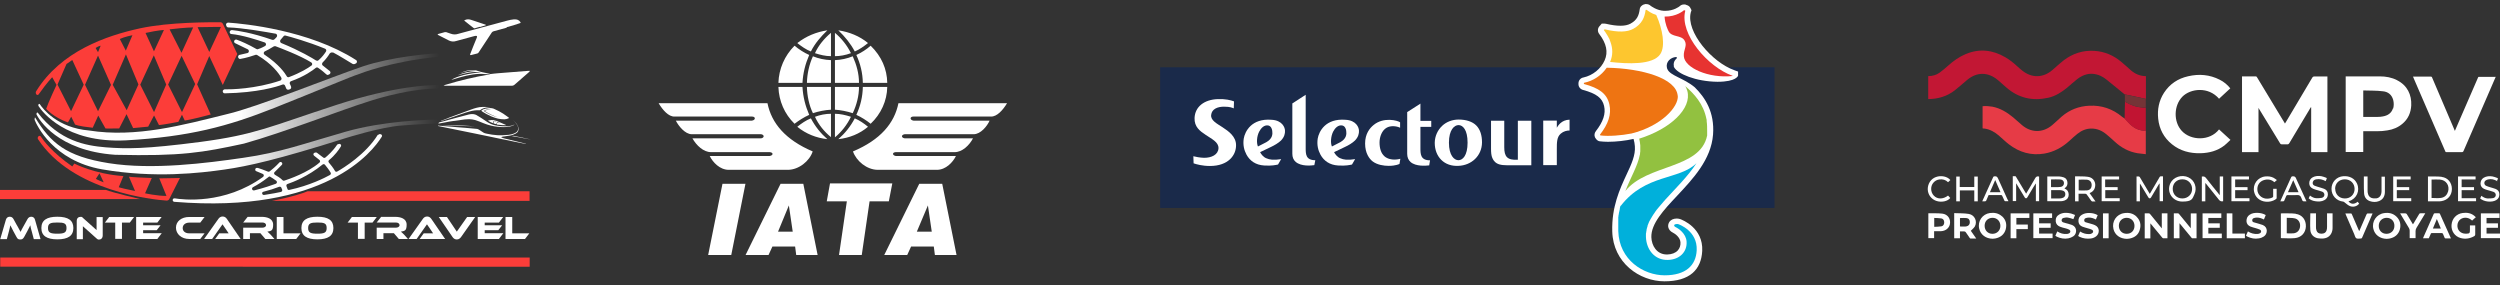 <?xml version="1.0" encoding="UTF-8"?>
<svg id="NOIR" xmlns="http://www.w3.org/2000/svg" xmlns:xlink="http://www.w3.org/1999/xlink" version="1.1" viewBox="0 0 2078.6 237.2">
  <rect x="0" y="0" width="2078.6" height="237.2" fill="#333333" stroke="none"/>
  <defs>
    <style>
      .cls-1 {
        fill: #c11432;
      }

      .cls-1, .cls-2, .cls-3, .cls-4, .cls-5, .cls-6, .cls-7, .cls-8, .cls-9, .cls-10, .cls-11, .cls-12, .cls-13, .cls-14, .cls-15, .cls-16, .cls-17 {
        stroke-width: 0px;
      }

      .cls-2 {
        fill: none;
      }

      .cls-3 {
        fill: #fdc62f;
      }

      .cls-4 {
        fill: #92c140;
      }

      .cls-5 {
        fill: url(#Dégradé_sans_nom_3);
      }

      .cls-6 {
        fill: #743437;
      }

      .cls-7 {
        fill: #e73331;
      }

      .cls-8 {
        fill: #00b0db;
      }

      .cls-9 {
        fill: #c21734;
      }

      .cls-10 {
        fill: #ee7412;
      }

      .cls-11 {
        fill: url(#Dégradé_sans_nom_3-3);
      }

      .cls-12 {
        fill: url(#Dégradé_sans_nom_3-2);
      }

      .cls-13 {
        fill-rule: evenodd;
      }

      .cls-13, .cls-15 {
        fill: #fff;
      }

      .cls-14 {
        fill: #fc3d39;
      }

      .cls-16 {
        fill: #1a2a4a;
      }

      .cls-17 {
        fill: #e63b46;
      }
    </style>
    <linearGradient id="Dégradé_sans_nom_3" data-name="Dégradé sans nom 3" x1="28.8" y1="115.1" x2="364.5" y2="115.1" gradientTransform="translate(0 236.4) scale(1 -1)" gradientUnits="userSpaceOnUse">
      <stop offset=".5" stop-color="#fff"/>
      <stop offset="1" stop-color="#fff" stop-opacity="0"/>
      <stop offset="1" stop-color="#fff" stop-opacity="0"/>
    </linearGradient>
    <linearGradient id="Dégradé_sans_nom_3-2" data-name="Dégradé sans nom 3" x1="30.3" y1="136.7" x2="365.2" y2="136.7" xlink:href="#Dégradé_sans_nom_3"/>
    <linearGradient id="Dégradé_sans_nom_3-3" data-name="Dégradé sans nom 3" x1="31.9" y1="155.9" x2="365.3" y2="155.9" xlink:href="#Dégradé_sans_nom_3"/>
  </defs>
  <g>
    <path class="cls-9" d="M1766.7,78.6c-5-4.1-10.1-8.3-15.1-12.3-3.3-2.7-7-4.5-11.4-4.9-4.9-.4-9.2,1.4-13,4.3-2.9,2.3-5.7,4.8-8.5,7.2-4.7,3.8-9.8,7.1-15.8,8.4-13,2.9-24.7.2-34.8-8.6-2.3-2-4.5-4-6.7-5.9-8.3-7.1-17.7-7.2-26-.2-3.4,2.8-6.6,5.8-10.1,8.5-6.4,5-13.9,7.2-22.1,7.3v-19.1c3.5,0,6.7-.9,9.5-2.9,2.3-1.7,4.6-3.6,6.7-5.5,4.5-4.1,9.4-7.6,15.1-10,11.4-4.7,22.3-3.4,32.8,2.7,3.6,2.1,6.9,4.7,10,7.6,1.4,1.2,2.7,2.5,4.2,3.6,8,6.3,17.3,6,25-.6,3.1-2.7,6.1-5.5,9.3-8,7.5-5.7,16-8.5,25.5-7.9,8.5.5,15.9,3.7,22.4,9.1,2.8,2.3,5.4,4.8,8.2,7.2,3.4,2.9,7.4,4.6,11.9,4.7h.4v18.9c-3.4-.7-6.8-1.5-10.1-2.2-2.4-.5-4.8-1-7.3-1.5h0Z"/>
    <path class="cls-17" d="M1784.1,108.7v19.5c-2.3-.3-4.6-.5-6.8-.8-7.3-1.2-13.6-4.6-19-9.6-2.2-2-4.5-4.1-6.8-6-3.7-3.1-7.9-5-12.8-4.9-4.4,0-8.2,1.8-11.5,4.4-2.3,1.8-4.4,3.8-6.5,5.7-6,5.5-12.9,9.3-21,10.7-10.9,1.8-20.7-1-29.4-7.7-2.9-2.2-5.6-4.9-8.4-7.3-3.4-2.9-7.2-5.1-11.8-5.8-.5,0-1.1,0-1.7-.2v-18.4c2.8-.3,5.5,0,8.2.4,6.5,1.3,12,4.6,17.1,8.8,2.4,2,4.7,4.1,7.1,6.2,7.7,6.8,17.6,7,25.5.3,2.7-2.3,5.3-4.8,8-7.2,6.6-5.6,14.2-8.5,22.8-8.9,10.3-.5,19.5,2.6,27.4,9.3.7.6,1.5.9,2.2,1.4,1.4,1.5,2.7,3,4.2,4.5,3.7,3.6,8.1,5.8,13.4,5.5h-.2,0Z"/>
    <path class="cls-15" d="M1864.1,63.5h11.6c.3,0,.7.4.9.8,4.5,7.5,9,15,13.6,22.5,3.2,5.2,6.3,10.5,9.6,15.9.3-.4.5-.8.7-1.1,7.4-12.4,14.7-24.8,22.1-37.2.4-.6.8-.8,1.4-.8h11.1v62.9h-13.5v-37.3h-.3c-.2.3-.3.5-.5.8-5.8,9.6-11.5,19.3-17.3,28.9-.5.8-.9,1.2-1.9,1.1h-4.3c-.8,0-1.2-.2-1.6-.9-5.7-9.4-11.4-18.8-17.2-28.2-.2-.3-.4-.6-.7-1.2v36.8h-13.7v-62.9h0Z"/>
    <path class="cls-15" d="M1854.3,73.5c-3.2,2.9-6.2,5.8-9.3,8.6-8.8-10.3-23.7-8.6-30.5-1.7-7.2,7.4-7.5,20.8-.5,28.4,7.5,8.2,23.3,8.7,31-1.2,3.1,2.8,6.2,5.7,9.5,8.7-1.7,1.6-3.3,3.2-5,4.6-5.8,4.5-12.6,6.3-19.9,6.5-8.8.2-16.9-1.9-23.8-7.5-6.7-5.4-10.5-12.6-11.4-21.2-.8-7.7.6-14.9,4.8-21.5,4.8-7.4,11.6-11.9,20.1-13.8,9.1-2.1,17.9-1.4,26.3,2.9,3.4,1.7,6.3,4.1,8.8,7.2h0Z"/>
    <path class="cls-15" d="M2075.2,63.5c-2.3,5.3-4.6,10.5-6.8,15.7-6.7,15.4-13.4,30.9-20.1,46.3-.3.7-.7,1-1.5,1h-12.5c-.6,0-1,0-1.2-.7-8.8-20.5-17.7-41-26.6-61.5,0-.2,0-.4-.3-.6h14.8c.7,0,1,.2,1.2.9,6.1,14.4,12.2,28.7,18.4,43.1,0,.3.3.6.5,1.1,1.7-3.8,3.2-7.5,4.8-11.1,4.8-11,9.5-22,14.3-32.9.2-.4.2-.9.9-.9h14v-.4h.1Z"/>
    <path class="cls-1" d="M1784.1,108.7c-5.3.2-9.7-1.9-13.4-5.5-1.5-1.4-2.8-3-4.2-4.5,0-4.7.2-9.4.3-14.1,4.6,2.7,9.5,4.6,14.9,4.8h2.4v19.4h0Z"/>
    <path class="cls-15" d="M1812.1,198.1h-4.7v-20.7h3.6c.3,0,.7.4.9.7,2.9,3.5,5.8,7.1,8.7,10.6.3.3.5.6.9,1.1v-12.4h4.8v20.7h-3.6c-.3,0-.6-.4-.8-.7-3-3.6-6-7.3-9-10.9-.2-.3-.4-.5-.8-.9v12.5h0Z"/>
    <path class="cls-15" d="M1783.3,177.4h3.4c.4,0,.8.3,1,.6,3.2,3.9,6.4,7.8,9.7,11.9v-12.5h4.7v20.7h-3.6c-.3,0-.6-.4-.8-.6-3-3.7-6.1-7.4-9.1-11-.2-.2-.4-.4-.7-.8v12.5h-4.7v-20.7h0Z"/>
    <path class="cls-15" d="M1695.4,181.2v4.5h9.6v3.7h-9.6v4.8h11.2v3.8h-16v-20.6h15.6v3.8h-10.8,0Z"/>
    <path class="cls-15" d="M1836.1,185.7h9.5v3.7h-9.5v4.8h11.2v3.8h-16v-20.6h15.6v3.8h-10.8v4.5h0Z"/>
    <path class="cls-15" d="M2058.6,180.5c-1.1,1-2.1,1.9-3.2,2.9-1.3-1.2-2.7-2-4.4-2.3-4.1-.6-7.5,2-7.8,6-.3,4.1,2.5,7.1,6.7,7.2h.8c2.6-.1,2.9-.5,2.9-3v-3.9h4.4v7.3c0,.8-.2,1.3-.9,1.7-3.6,2-7.4,2.6-11.3,1.5-4.9-1.4-7.9-5.9-7.5-10.9.4-5.3,4.1-9.2,9.2-9.9,3.5-.5,6.9,0,9.7,2.3.4.3.8.7,1.2,1.1h.2Z"/>
    <path class="cls-15" d="M2078.2,177.4v3.8h-10.8v4.5h9.5v3.7h-9.5v4.8h11.2v3.8h-15.9v-20.6h15.6-.1Z"/>
    <path class="cls-15" d="M1925.6,177.4v11.2c0,1,0,2,.4,3,.6,1.9,2,2.7,4.2,2.7s3.6-.9,4.2-2.7c.3-.9.4-1.9.4-2.9v-11.3h4.6v11.6c0,1,0,2-.3,3-.9,3.7-3.6,6-7.5,6.3-1.5.1-3,0-4.5-.2-3.5-.7-6-3.3-6.2-6.9-.3-4.6,0-9.2,0-13.8h4.7Z"/>
    <path class="cls-15" d="M1883.8,178.9c-.5,1.2-1,2.4-1.5,3.6-2-1-3.9-1.7-6.1-1.6-.8,0-1.6.2-2.4.5s-1.2.9-1.2,1.8.5,1.4,1.2,1.6c1.5.5,3,.9,4.5,1.3,1,.3,2.1.6,3.1,1,4.5,1.9,4,7.4.9,9.5-1.2.8-2.7,1.4-4.2,1.6-3.3.6-6.4,0-9.4-1.4-.4-.2-.8-.5-1.3-.8.5-1.2,1.1-2.4,1.6-3.6,2.5,1.6,5.1,2.3,8,2.1.6,0,1.3-.2,1.9-.5,1.4-.7,1.5-2.4,0-3.1-1-.5-2-.7-3.1-1.1-1.5-.5-3.1-.8-4.6-1.4-2-.8-3.3-2.3-3.4-4.5,0-2.3.7-4.1,2.7-5.4,2.1-1.4,4.5-1.6,6.9-1.5,2.2.1,4.4.6,6.4,1.8h0Z"/>
    <path class="cls-15" d="M1727.9,196.1c.6-1.3,1.1-2.4,1.6-3.6,2.5,1.6,5.1,2.3,7.9,2.1.7,0,1.4-.2,1.9-.6,1.3-.7,1.4-2.3,0-3-1-.5-2.1-.8-3.2-1.1-1.5-.5-3.1-.8-4.6-1.4-2.1-.8-3.3-2.3-3.4-4.6s.8-4.1,2.8-5.3c2.1-1.3,4.4-1.6,6.8-1.5,2.2.1,4.4.6,6.4,1.8-.5,1.2-1,2.4-1.5,3.6-2-1-3.9-1.7-6.1-1.6-.8,0-1.6.2-2.4.5s-1.2.9-1.2,1.8.5,1.4,1.2,1.6c1.5.5,3,.9,4.5,1.3,1.1.3,2.2.6,3.2,1.1,4.3,1.9,3.9,7.1,1,9.3-1.3,1-2.8,1.6-4.4,1.8-3.3.4-6.4,0-9.4-1.4-.4-.2-.8-.5-1.3-.8h.2Z"/>
    <path class="cls-15" d="M1725.3,178.7c-.5,1.4-1,2.5-1.4,3.5-1.6-.5-3.1-1.1-4.6-1.3-1.2-.2-2.4,0-3.6.3-.9.2-1.5.9-1.6,1.9,0,1,.6,1.5,1.4,1.8,1.4.5,2.9.8,4.3,1.2,1,.3,2.1.6,3.1,1,4.4,1.9,4,7.4.9,9.4-1.2.8-2.7,1.4-4.2,1.7-3.3.6-6.5,0-9.5-1.4-.4-.2-.8-.5-1.2-.8.6-1.2,1.1-2.4,1.6-3.6,2.5,1.6,5.1,2.4,8,2.1.6,0,1.3-.2,1.8-.5,1.4-.7,1.4-2.4,0-3.1-.9-.5-2-.8-3.1-1.1-1.5-.4-3-.7-4.4-1.3-2-.8-3.4-2.2-3.6-4.5-.2-2.5.8-4.5,3-5.7,3.1-1.7,6.4-1.6,9.7-.8,1.1.3,2.1.8,3.3,1.2h0Z"/>
    <path class="cls-15" d="M1684.5,161.2c2.5-4.3,5.1-8.5,7.5-12.8.8-1.5,1.7-2.1,3.4-1.6v20.5h-2.7v-14.6h-.2c-.6,1-1.3,2-1.9,3-1.7,2.8-3.3,5.6-5,8.4-.6,1.1-1.6,1-2.2,0-2.1-3.5-4.2-7.1-6.4-10.6-.2-.3-.4-.6-.7-1.1v14.8h-2.8v-20.7h2.1c.3,0,.6.4.7.7,2.5,4.2,5,8.4,7.5,12.5.2.4.5.8.8,1.3v.2h-.1Z"/>
    <path class="cls-15" d="M1779.2,152.5v14.9h-2.8v-20.7h1.9c.3,0,.7.4.9.7,2.5,4.2,5,8.4,7.5,12.6.2.4.5.8.7,1.2,1.9-3.2,3.7-6.3,5.5-9.4.8-1.3,1.6-2.7,2.4-4.1.4-.9,1-1.3,2-1.1h1.1v20.7h-2.8v-14.9c-.3.5-.5.7-.7.9-2.1,3.6-4.3,7.2-6.4,10.8-.7,1.1-1.6,1.1-2.3,0-2.1-3.5-4.2-7.1-6.4-10.6-.2-.3-.4-.5-.7-1h.1Z"/>
    <path class="cls-15" d="M1972.7,177.4c-1.2,2.8-2.4,5.4-3.5,8.1-1.7,4-3.5,8-5.2,12-.2.5-.5.8-1.1.8-1.3,0-2.9.4-3.8-.2-.9-.6-1.2-2.2-1.7-3.4-2.3-5.4-4.7-10.8-7-16.2,0-.3-.2-.6-.4-1h4.8c.3,0,.6.5.7.8,2,4.6,3.9,9.2,6,13.9.2-.4.4-.7.5-1,1.9-4.3,3.7-8.6,5.6-12.9.3-.6.6-.9,1.3-.8h3.9-.1Z"/>
    <path class="cls-15" d="M1671.7,177.4h15.6v3.8h-10.8v5.5h9.5v3.8h-9.5v7.6h-4.8v-20.7h0Z"/>
    <path class="cls-15" d="M1845.6,162.1v-15.4h2.8v20.6c-1.4.3-2.4.1-3.5-1.2-3.5-4.5-7.1-8.8-10.6-13.2-.2-.2-.4-.4-.7-.8v15.3h-2.9v-20.6c1.3-.2,2.4-.2,3.4,1.1,3.5,4.6,7.2,9,10.8,13.5,0,.2.3.4.6.7h0Z"/>
    <path class="cls-15" d="M1641.5,155.5v-8.7h2.9v20.6h-2.9v-9.1h-12v9.1h-3v-20.6h2.9v8.7h12.1Z"/>
    <path class="cls-15" d="M1995.6,177.4h4.4c.4,0,.9.3,1.1.6,1.7,2.8,3.4,5.6,5.1,8.5.2-.3.4-.5.5-.7,1.5-2.6,3.1-5.1,4.6-7.7.3-.6.7-.8,1.4-.8h3.8c-.2.4-.4.7-.6,1-2.2,3.7-4.4,7.4-6.7,11.1-.5.8-.8,1.7-.8,2.7v5.9h-4.9v-6.3c0-.6-.2-1.3-.5-1.9-2.3-3.8-4.6-7.6-6.9-11.5-.2-.3-.3-.6-.6-1h0Z"/>
    <path class="cls-15" d="M2004.3,146.7v2.5h-11.5v6.4h10.3v2.5h-10.3v6.7h12v2.5h-15v-20.6h14.6,0Z"/>
    <path class="cls-15" d="M1855.3,146.7h14.6v2.5h-11.5v6.4h10.3v2.5h-10.3v6.7h11.9v2.5h-15v-20.6h0Z"/>
    <path class="cls-15" d="M2058.3,149.2h-11.6v6.4h10.3v2.5h-10.3v6.7h12v2.5h-15v-20.6h14.6v2.5h0Z"/>
    <path class="cls-15" d="M1890,157h2.9v7.7c0,.2-.2.5-.4.7-5.5,4.2-16.2,3.1-18.3-5.8-1.5-6.3,2.9-12.3,9.3-12.9,2.3-.2,4.5,0,6.6,1,1,.5,2,1.3,3,2-.8.7-1.4,1.3-2.1,1.8-2.5-2.3-5.6-2.8-8.9-1.7-3.6,1.2-5.6,4.5-5.2,8.4.3,3.5,3.2,6.4,6.8,6.9,1.9.2,3.7,0,5.5-.8.6-.3.9-.6.8-1.3v-5.9h0Z"/>
    <path class="cls-15" d="M1760.7,155.6v2.5h-10.3v6.7h12v2.5h-15v-20.6h14.5v2.5h-11.6v6.4h10.4Z"/>
    <path class="cls-15" d="M1851.3,177.4h4.8v16.8h10.4v3.9h-15.1v-20.7h-.1Z"/>
    <path class="cls-15" d="M1965.5,146.7h3v11.4c0,1.1,0,2.2.4,3.3.6,2.1,2.1,3.2,4.2,3.5,1,0,2,.1,2.9,0,2.6-.5,4-2.6,4.1-5.8v-12.2h2.8v12.5c0,3.5-1.4,6.4-4.9,7.8-2.5,1-5.1.9-7.7,0-3-1.1-4.5-3.5-4.7-6.5-.2-2.7-.2-5.4-.2-8.1v-5.9h0Z"/>
    <path class="cls-15" d="M2076.3,150.6c-2.5-1.4-5-2.1-7.7-1.4-.7.2-1.4.5-2,.9-1.5,1.2-1.3,3.4.3,4.3,1.1.6,2.4.9,3.6,1.3,1.5.5,3,.8,4.5,1.4,1.9.8,3.1,2.2,3.1,4.4s-.8,3.8-2.7,4.9c-3.5,2.1-10.1,1.5-13.3-1.4.3-.7.7-1.4,1-2.2,1.6,1.2,3.3,2.1,5.2,2.2,1.5,0,3.1,0,4.6-.3,1.4-.3,2.2-1.4,2.2-2.6s-.8-2.2-2-2.6c-1.6-.6-3.3-1-5-1.5-.9-.3-1.8-.5-2.6-.9-1.8-.8-3-2.2-3.1-4.3,0-2.1.8-3.9,2.6-5,2.3-1.4,4.9-1.5,7.4-1.1,1.3.2,2.5.8,3.8,1.2.6.2.9.6.5,1.2-.3.5-.4,1-.7,1.6h.3,0Z"/>
    <path class="cls-15" d="M1933.6,150.6c-2.5-1.4-5-2-7.8-1.5-1.2.2-2.2.7-2.7,1.9-.6,1.3-.2,2.8,1.3,3.4,1.4.6,2.8.9,4.3,1.4,1.2.4,2.5.7,3.7,1.2,2,.8,3.1,2.3,3.1,4.5s-1,3.9-2.9,4.9c-2.4,1.3-5,1.3-7.6.9-2-.3-3.9-1-5.5-2.4.3-.7.7-1.5,1.1-2.3,1.6,1.2,3.3,2.1,5.2,2.2,1.5,0,3.1,0,4.6-.3,1.4-.3,2.2-1.4,2.2-2.6s-.8-2.2-2-2.6c-1.6-.6-3.3-1-5-1.5-.8-.3-1.7-.5-2.5-.9-1.9-.9-3.1-2.3-3.1-4.5s.9-3.9,2.9-5c2.3-1.2,4.7-1.3,7.2-.9,1.3.2,2.5.8,3.8,1.2.6.2.9.6.5,1.2-.3.5-.4,1-.7,1.6h0Z"/>
    <path class="cls-6" d="M1781.6,89.3c-5.4-.2-10.3-2-14.9-4.8v-5.9c2.4.5,4.8,1,7.3,1.5,3.4.7,6.8,1.5,10.1,2.2v6.9h-2.5Z"/>
    <path class="cls-15" d="M1621.6,164.5c-2,2.8-7.2,4-11.5,2.6s-7.2-5.2-7.3-9.8c0-4.6,2.6-8.6,6.8-10.1,4.3-1.6,9.6-.5,12,2.5-.6.6-1.2,1.1-1.9,1.8-2-2-4.5-2.7-7.3-2.3-2,.3-3.6,1.2-4.9,2.7-2.6,3-2.4,7.8.3,10.7,3,3.2,7.7,3.2,11.9,0,.6.6,1.1,1.2,1.7,1.9h.2Z"/>
    <path class="cls-15" d="M1748.5,177.4h4.7v20.7h-4.7v-20.7Z"/>
    <path class="cls-15" d="M1993.1,66.7c-4.5-2.3-9.4-3.2-14.4-3.2h-28.4v62.9h14.6v-17.3h11.6c2.9,0,5.7-.2,8.5-.7,4.7-.7,9-2.5,12.6-5.6,4.7-4,6.9-9.2,7.2-15.2.4-8.7-3.2-16.6-11.8-20.9h.1ZM1989.6,90.1c-1.3,4.1-4.4,6-8.4,6.7-1.4.3-2.8.4-4.3.4h-12v-22c5.5.2,11,0,16.4.7,4.2.4,7.3,2.8,8.5,7.2.6,2.4.6,4.7,0,7.1h-.2Z"/>
    <path class="cls-17" d="M1781.6,89.3h2.2-2.2Z"/>
    <path class="cls-15" d="M1908.8,177.7c-4-.5-8.1-.2-12.2-.3h-.2v20.6h.2c3.8.1,7.6.3,11.3,0,5.5-.5,9.1-4.4,9.3-9.7.2-5.4-3-9.8-8.5-10.5h0ZM1912.4,188c-.2,3.4-2.3,5.7-5.6,6-1.8.2-3.7,0-5.5,0v-12.9c2.1.1,4.3,0,6.3.4,3.1.5,5,3.2,4.8,6.5h0Z"/>
    <path class="cls-15" d="M1992.4,180c-2.9-2.7-6.4-3.4-10.2-2.8-6.3.9-10.4,6.9-8.9,13.1,1.2,5,5.5,8.2,11.1,8.3.9-.1,1.8-.1,2.6-.3,4.1-.9,7.1-3.3,8.3-7.4,1.1-4.1.3-7.8-2.8-10.8h0ZM1984.2,194.4c-3.8,0-6.5-2.8-6.4-6.7,0-3.8,2.8-6.6,6.6-6.6s6.5,2.9,6.4,6.7c0,3.9-2.8,6.6-6.6,6.6Z"/>
    <path class="cls-15" d="M1664.7,180c-2.9-2.7-6.4-3.4-10.2-2.9-6.3.9-10.4,6.8-8.9,13.1,1.2,5,5.5,8.2,11.1,8.3.9-.1,1.8-.1,2.6-.3,4.1-.9,7.1-3.3,8.3-7.4,1.1-4.1.3-7.8-2.8-10.8h0ZM1656.6,194.4c-3.8,0-6.5-2.8-6.5-6.7s2.8-6.6,6.6-6.6,6.5,2.9,6.5,6.7-2.8,6.6-6.6,6.6Z"/>
    <path class="cls-15" d="M1776.4,180.1c-2.9-2.8-6.5-3.5-10.3-2.9-6.4.9-10.4,6.9-8.9,13.2,1.2,5,5.5,8.1,11.1,8.2.9-.1,1.8-.1,2.6-.3,4.1-.9,7.1-3.2,8.2-7.3,1.2-4.1.4-7.8-2.7-10.8h0ZM1768.2,194.4c-3.8,0-6.5-2.8-6.5-6.7s2.8-6.6,6.5-6.6,6.5,2.8,6.5,6.7-2.7,6.6-6.5,6.6Z"/>
    <path class="cls-15" d="M1638.7,191.8c1.2-1.2,2.4-2.2,3.2-3.4,2.4-4.2,0-9.6-4.8-10.5-4-.7-8.2-.5-12.3-.7v20.9h4.8v-5.7h3.4c.7,0,1.1.2,1.5.8,1,1.5,2,3,3.1,4.5.2.2.4.6.6.6h4.9c-1.6-2.3-3.1-4.4-4.4-6.3v-.2h0ZM1634.9,188.3c-1.7.2-3.5,0-5.3,0v-7c1.8,0,3.6-.2,5.3,0,2,.2,2.9,1.5,2.9,3.4s-1,3.2-2.9,3.5h0Z"/>
    <path class="cls-15" d="M1614.7,177.6c-3.5-.4-7-.2-10.5-.3h-.9v20.7h4.8v-5.8c2.1,0,4,.1,5.9,0,3.6-.2,6.3-2.4,7.1-5.3,1.2-4.6-1.5-8.8-6.3-9.3h0ZM1614,188.2c-1.9.3-3.8.3-5.8.4v-7.4c2,.1,3.9.1,5.9.4,1.6.3,2.4,1.6,2.4,3.3s-.8,3-2.4,3.3h0Z"/>
    <path class="cls-15" d="M2028.7,177.8c0-.2-.6-.5-.8-.5h-3.3c-.7,0-1,.2-1.2.8-2.8,6.4-5.7,12.8-8.5,19.2,0,.2-.2.5-.3.8h4.8c.5-1.2,1.1-2.4,1.6-3.6h0c0-.6.5-.7,1-.7h8.2c.6,0,.8.2,1,.7.4,1,.8,2.1,1.3,3.1,0,.3.4.6.7.6h4.6c-3.1-6.9-6.1-13.6-9.1-20.3h0ZM2022.8,190c1.1-2.6,2.2-5.2,3.3-7.9,1.1,2.7,2.2,5.3,3.3,7.9h-6.6Z"/>
    <path class="cls-15" d="M1960.3,167.7c-2.9,2.4-5.7,2.2-7.7-.3.2,0,.4-.1.6-.2,6.2-2,9.2-8.6,6.5-14.6-1.9-4.2-6.2-6.5-11.4-6.1-5.6.4-9.8,4.9-9.8,10.5s4.1,10,9.6,10.6c.4,0,.9.3,1.2.6,1.3,1,2.6,2.2,4,2.9,2.9,1.5,6.4.6,8.2-1.8-.4-.5-.9-1.1-1.3-1.6h.1ZM1941.5,157c0-4.6,3.4-7.9,8.1-7.9s8.1,3.4,8.1,8-3.5,8-8.1,7.9c-4.7,0-8-3.4-8-8h0Z"/>
    <path class="cls-15" d="M1717,156.9c-.2,0-.3-.2-.6-.3.2-.2.4-.3.5-.3,1.8-1.3,2.3-3,2-5.1-.3-1.9-1.4-3.2-3.2-3.8-1.2-.4-2.5-.6-3.8-.7h-9.7v20.6h11.5c1,0,2-.3,2.9-.6,2.2-.8,3.4-2.5,3.4-4.8s-1-4.1-3.2-5h.2,0ZM1705.3,149.2c2.6,0,5.2-.2,7.7,0,2.4.2,3.5,2.1,2.9,4.1-.4,1.3-1.4,1.9-2.6,2.1-1.4.2-2.8.2-4.2.2h-3.8v-6.5h0ZM1714.5,164.7c-.8.2-1.5.3-2.3.3h-6.8v-6.9h6.9c.7,0,1.4,0,2.1.2,1.9.4,2.8,1.4,2.8,3.1s-.8,2.8-2.7,3.3h0Z"/>
    <path class="cls-15" d="M2030.1,147c-3.5-.4-7.1-.2-10.6-.3h-.8v20.7h8.4c1,0,2,0,3-.2,5.2-.9,8.5-4.9,8.5-10.1s-3.3-9.4-8.5-10h0ZM2035.3,159.5c-.9,3.1-3.2,4.8-6.2,5.1-2.4.3-4.9,0-7.4,0v-15.3c2.3,0,4.6-.2,6.9,0,5.3.4,8.3,5.1,6.8,10.1h-.1Z"/>
    <path class="cls-15" d="M1819.7,147.5c-5.7-2.7-12.7-.4-15.2,4.9-3.4,7.3,1.8,15.2,10,15.2s8.3-2.3,10-6c2.5-5.3.3-11.7-4.9-14.1h0ZM1814.5,165c-4.7,0-8.1-3.5-8-8.1,0-4.6,3.5-7.9,8.1-7.8,4.6,0,8,3.5,8,8s-3.5,7.9-8.1,7.9h0Z"/>
    <path class="cls-15" d="M1737.5,160.5c2-.8,3.5-2.1,4.2-4.2,1.4-4.4-1-8.7-5.7-9.3-3.5-.5-7.1-.3-10.7-.4v20.8h2.9v-6.3h5.7c.4,0,.9.3,1.1.6,1.3,1.7,2.4,3.4,3.7,5.2.2.2.5.5.7.6h2.9c-1.7-2.4-3.3-4.6-4.9-6.9h.1ZM1728.3,158.4v-9c2.3,0,4.5-.2,6.7,0,2.6.2,4,1.9,4.1,4.3,0,2.6-1.2,4.3-3.9,4.6-2.2.2-4.5,0-6.9,0h0Z"/>
    <path class="cls-15" d="M1669.3,166.2c-2.7-5.9-5.4-11.8-8-17.7-.6-1.4-1.3-2.1-2.9-1.9-.7,0-1.1.3-1.3.9-.8,1.8-1.6,3.5-2.4,5.3-2.2,4.8-4.4,9.6-6.6,14.6h2.2c.6,0,1-.2,1.2-.8.6-1.5,1.3-2.9,1.9-4.4h10.5c.3,0,.7.3.8.6.6,1.3,1.2,2.6,1.8,3.9,0,.2.4.6.6.6h2.8c-.2-.5-.4-.8-.5-1.2h0ZM1654.5,159.8c1.5-3.3,2.9-6.6,4.4-10.1,1.5,3.5,3,6.7,4.4,10.1h-8.9,0Z"/>
    <path class="cls-15" d="M1909.1,148.4c-.6-1.4-1.3-1.9-2.8-1.8-.7,0-1.1.2-1.4.9-2.8,6.3-5.7,12.6-8.6,19,0,.3-.2.5-.4.9h2.2c.6,0,1-.1,1.2-.8.5-1.3,1.1-2.5,1.6-3.7.2-.5.5-.7,1.1-.7,2.4,0,4.9.2,7.3,0,2.4-.3,3.6.6,4.3,2.8.9,2.6,1,2.5,3.8,2.4h.3c-2.9-6.3-5.8-12.6-8.6-18.9h0ZM1902.3,159.8c1.5-3.3,2.9-6.6,4.4-10,1.5,3.4,3,6.7,4.4,10h-8.9,0Z"/>
  </g>
  <path class="cls-2" d="M506.3,228.5"/>
  <path class="cls-13" d="M588.8,212l11.9-59.2h19.1l-11.8,59.2h-19.2ZM646.9,192.6h12.2l-3.2-21.8-9,21.8h0ZM619.9,212l29.1-59.2h18.9l11.9,59.2h-17.8l-.9-7h-18.9l-3.2,7h-19.1ZM697.6,212l6.5-44.6h-16.7l2.7-14.9h51.8l-2.9,14.9h-16l-6.5,44.6h-18.9,0ZM762.3,192.6h12.4l-3.2-21.8-9.2,21.8h0ZM735.2,212l29.1-59.2h19.1l11.9,59.2h-18l-.9-7h-18.9l-3.2,7h-19.1,0ZM837.3,85.8h-90.3c-3.4,16.7-14.9,30.4-37.8,40.1,2.7,7.9,11.5,15.3,20.7,15.3h49.1c7.4,0,13.3-6.3,15.8-11.5h-50c-2.9-.5-3.2-2.9-.2-3.2h49.1c6.3,0,12.2-5.6,15.3-11.5h-56.9c-2.9-.5-2.9-2.9,0-3.4h57.4c5.9,0,11.3-6.8,13.3-11.3h-63.3c-3.2-.5-3.2-3.4,0-3.4h64.4c5,.2,10-5.4,13.4-11.1h0ZM547.6,85.8h90.5c3.4,16.7,14.9,30.4,37.6,40.1-2.5,7.9-11.5,15.3-20.7,15.3h-49.1c-7.4,0-13.3-6.3-15.8-11.5h49.8c3.2-.5,3.2-2.9.2-3.2h-48.9c-6.3,0-12.2-5.6-15.5-11.5h57.2c2.7-.5,2.7-2.9,0-3.4h-57.7c-5.6,0-11-6.8-13.3-11.3h63.3c3.2-.5,3.2-3.4,0-3.4h-64.4c-4.9.2-9.8-5.4-13.2-11.1h0ZM662.9,35.8c3.4,2.7,7.2,5.4,11.3,7,3.4-6.8,8.3-12.4,13.7-17.6-9.2,1.4-17.5,4.8-25,10.6h0ZM647.2,68.9h20c.5-8.3,2.3-15.5,5.6-23.2-4.5-2-8.3-4.5-12.2-7.7-8.3,8.4-13,19.2-13.4,30.9h0ZM690.9,50v18.9h-20c.2-7.4,1.8-15.1,5-22.1,4.6,1.9,9.8,3,15,3.2h0ZM721.7,35.8c-3.4,2.7-7.2,5.4-11,7-3.6-6.8-8.1-12.2-13.7-17.6,9.2,1.4,17.7,4.8,24.7,10.6h0ZM737.7,68.9h-20.3c-.2-8.3-2-15.8-5.4-23.2,4.3-2,8.3-4.5,11.9-7.7,9.1,8.9,13.6,19.4,13.8,30.9h0ZM694.2,50v18.9h20c0-7.7-2-14.9-5.2-22.1-4.6,1.9-9.8,3-14.8,3.2h0ZM662.9,105.4c3.4-2.7,7.2-5.4,11.3-7,3.6,6.8,8.1,12.4,13.7,17.3-9.2-1-17.8-4.4-25-10.3h0ZM647.2,72.3h20c.5,8.3,2.3,15.5,5.6,23.2-4.5,2-8.3,4.5-12.2,7.4-8.3-8.1-13-18.9-13.4-30.6h0ZM690.9,91.2v-18.9h-20c.2,7.4,1.8,15.3,5,21.8,4.6-1.5,9.8-2.6,15-2.9h0ZM721.7,105.4c-3.2-2.7-7.2-5.4-11-7-3.6,6.8-8.1,12.4-13.7,17.3,9.2-1,17.7-4.4,24.7-10.3h0ZM737.7,72.3h-20.3c-.2,8.3-2,15.8-5.4,23.2,4.3,2,8.3,4.5,11.9,7.4,8.6-8.1,13.6-19.1,13.8-30.6h0ZM694.2,91.2v-18.9h20c0,7.4-2,15.1-5.2,21.8-4.6-1.5-10-2.6-14.8-2.9h0ZM690.9,27.3c-5.4,4.5-10.4,10.4-13.3,16.9,4.3,1.4,8.8,2.5,13.3,2.5v-19.4h0ZM694.2,27.3c5.4,4.5,10.1,10.4,13.3,16.9-4.3,1.6-9,2.5-13.3,2.5v-19.4h0ZM690.9,114c-5.4-4.3-10.4-10.4-13.3-16.9,4.3-1.6,8.8-2.5,13.3-2.5v19.4h0ZM694.2,114.2c5.4-4.5,10.1-10.4,13.3-17.1-4.3-1.4-9-2.5-13.3-2.5v19.6h0Z"/>
  <g id="LOGOS">
    <path class="cls-16" d="M1475.4,172.9V55.9h-41.3c-17.2-11-33.4-33.4-29.5-48.1.2-.6.4-.8-.4-1-1.2-.4-1.9-.5-3.1.3-1.1.7-5.6,4.5-13.7,4.5h-1.2c-6.8-.3-12-4.3-12.8-4.9-1.4-1-5.3.8-5.4,1.5-.6,4.9-1.7,10-8.5,13.7-2.5,1.4-5.5,2-9.4,2s-7.6-.5-12.5-1.8c-.2,0-.4-.1-.7-.1-.7,0-1.9.8-2.8,1.5-.4.3-1.1.8-1.1,1.2s1.3,1.6,1.3,1.6c6.5,8.6,8.2,17.1,4.9,24.7-.8,1.7-1.8,3.4-2.9,4.9h-371.7v117h510.8Z"/>
    <path class="cls-15" d="M1442.1,58.4c-18.7-6.5-40.5-32-36.3-48.1l.6-1.8-.9-1.8c-.6-1.3-1.8-2.2-3.4-2.6l-1-.4h-1c-1.4,0-2.7.6-3.6,1.5-.5.4-4.8,3.8-12,3.8h-1c-6-.3-10.7-3.9-11.1-4.2-1-.9-2.2-1.4-3.6-1.4h-1l-.5.2c-2.1.4-3.8,2.1-4,4.3-.7,5-2.2,8.8-7.7,11.8-2.1,1.1-4.7,1.7-8.2,1.7s-7.3-.5-12-1.6c-.4-.1-.9-.2-1.4-.2h-2.2c0,.1-2.1,2.4-2.1,2.4-1.5,1.8-1.5,4.4,0,6.3,6,7.9,7.5,15,4.5,21.8-3.1,7.1-9.9,12.6-17.6,14.3-2.5.4-4.2,2.5-4.2,4.9v.7c0,2.3,1.7,4.3,3.9,4.8,11,3,15.9,6.7,17.4,13.3,1.5,6.4-.7,13-6.8,20.9-1.2,1.5-1.5,3.4-.8,5.1,0,0,1.5,3.2,4.1,3.4,2.1.2,4.2.4,6.7.4,6.8,0,14.8-.9,21.3-2.4.6,2.1,1,4.3,1.1,6.1.6,7.4-2.9,15-7,23.7-5.5,11.9-12.4,26.6-11.8,47.2.7,25.9,22.6,41.4,43.4,41.4s30.6-9.5,31.4-25.3c.9-19-16.4-25.8-18.5-26.5-1-.3-2-.4-2.7-.4-2.8,0-5.1,1.1-6.3,3.1-.8,1.4-1.1,3-.6,4.6.4,1.2,1.3,2.9,3.8,4.1,1.5.7,5.9,3.7,6.2,7.9.2,2.7-.6,5-2.2,6.8-1.9,2.1-5,3.3-8.7,3.4h-.4c-8.5,0-12.7-7.5-12.9-14.4-.3-11.2,10.2-22.5,21.4-34.4,13.2-14.1,28.3-30.1,29.9-50.9,1.4-18.7-6.6-30.8-15.2-39.3-9.3-7.8-20.5-9.6-22.8-15.2,0-.2-.2-.5-.3-.8-1.3-5.2,3.1-8.9,7.5-9.2.7,0,1.1.9.4,1.3,0,0-3,2.3-2.2,6.2v.5c0,.2,0,.4.2.5,2.8,5.4,17.9,11.9,36.1,12.1,15.9,0,17.1-5.1,17.1-5.1v-3.4l-3.1-1.1h0Z"/>
    <g>
      <path class="cls-8" d="M1347.3,171.1h0c-.2.7-.3,1.4-.5,2v.5c0,.6-.3,1.2-.4,1.8,0,.3,0,.5-.2.8,0,.6-.2,1.1-.3,1.7,0,.3,0,.7-.2,1,0,.5,0,1.1-.2,1.6v11.6c.7,24.1,21.1,36.8,38.6,36.8s26-8.2,26.6-20.8c.8-16.2-14.9-21.6-15.2-21.7-.9-.3-2.9-.2-3.4.6-.4.6,0,1.3,1.2,1.9,2.3,1.1,8.5,5.2,9,11.9.6,8.6-5.8,15.1-15.6,15.3-11,.3-17.8-8.6-18.2-19v-2.1c0-.6,0-1.1.2-1.7h0c0-.6.2-1.2.3-1.7v-.4c0-.6.3-1.1.4-1.7h0c.2-.6.3-1.1.5-1.7v-.4c.2-.5.4-1.1.7-1.6v-.2c.2-.5.4-1,.7-1.5,0-.1,0-.3.2-.4.3-.5.6-1.1.9-1.6,0-.1,0-.2.2-.3.3-.5.5-.9.8-1.4,0-.1.2-.3.3-.5.3-.5.7-1,1-1.6,0-.1.2-.2.3-.4.3-.4.6-.9.9-1.3,0-.2.2-.3.3-.5.4-.5.7-1,1.1-1.5,0-.2.2-.3.4-.5.3-.4.6-.8.9-1.1.2-.2.3-.4.5-.6.4-.5.8-.9,1.2-1.4.2-.2.4-.4.5-.6.3-.3.5-.6.8-.9.2-.2.4-.5.6-.7.3-.4.7-.8,1-1.2s.6-.7,1-1.1c0-.2.3-.3.4-.5,8.6-9.5,18.7-19.2,25.9-30.3h0c-14.3,14.2-42.2,8.7-62.9,35.4h-.3Z"/>
      <path class="cls-4" d="M1362.9,115.3c.4,1.8.8,3.8.9,5.6v4.4h0c0,.6,0,1.3-.2,1.9v.5c0,.4,0,.7-.2,1.1-1.8,9.2-7.5,18.5-12,30,18.1-22.6,62.2-17.9,68-46.1v-3.3c0-3,0-5.9-.4-8.6v-.6c0-.4,0-.8-.2-1.3-2.5-12.6-10.1-20.8-17.6-27.3.7,1.2,1.3,2.6,1.7,3.9,4,14.7-14,31.7-40,39.8h0Z"/>
      <path class="cls-10" d="M1394.9,79.6c-1.2-14.5-29.6-22.8-59-23.3-4.5,6.6-11.4,11-18.7,12.5,0,0-.3,0-.3.2v.6c0,.2.3.3.3.3,12.1,3.3,18.9,7.8,20.9,16.9,1.9,8.3-1,16.3-7.7,25,0,0-.2.2,0,.4l.2.4h0c7,.9,17.7,0,25.9-1.6,24.8-6.2,39.2-22.1,38.5-31.4h-.1Z"/>
      <path class="cls-3" d="M1380.5,44.9c4.3-6.7,1.9-20.5-3.4-32.4h0c-4.2-1.4-7.1-3.6-7.7-4.1h0c0-.1-.2-.3-.4-.2h-.6c-.2.1-.2.3-.2.3-.8,5.8-2.8,11.3-10.1,15.4-5.2,2.9-12.8,3.1-23.7.5,0,0-.2-.1-.3,0l-.5.5v.3c.4.5.8,1.1,1.2,1.6.2.3.4.5.5.8.2.3.4.5.5.8.2.4.4.7.7,1.1,0,.2.2.3.3.5.2.4.5.9.7,1.3,0,.1,0,.2.2.3.2.5.5,1,.7,1.5v.2c.2.5.4,1.1.6,1.6h0c2,5.5,2.1,11-.3,16.6h0c14.1,1.6,35.7,2.8,41.8-6.6h0Z"/>
      <path class="cls-7" d="M1400.5,33.5c2.8,4.5-.9,7.6-.5,13.2.6,9.7,20.6,18.6,40.5,16.5v-.2c-20.5-7.2-44.3-34.8-39.3-54,0,0,0-.2-.2-.3,0,0-.6-.2-.7-.2-.2-.1-.4.2-.4.2,0,0-5.9,5.3-15.9,5.1.4,6.3,2.6,10.7,3.3,12.1,2.5,5.2,10.4,3.1,13.2,7.6Z"/>
    </g>
    <path class="cls-15" d="M1126.6,116.8c2.9-3,3.4-6,3.3-8.1,0-2.7-2.3-8.6-11-9.1-16.9-1.4-22.3,9.8-23.3,15.6-.8,5.3.3,9.7,2.3,13.4,2.8,5.1,7.6,8.6,14.7,9,6.5.4,9.4-.4,11.5-.8l2.6-4.5c-6.3,1-9.6.5-12.3-.7-2.4-.9-4.4-3.4-5.2-5.1l9-4.3c2.9-1.3,6.4-3.4,8.4-5.4ZM1114.4,118.2l-7,3.6c-1.3-3-.9-8.4,1-12.3,1.6-3.1,4.2-5.7,7.4-5.2,2.2.3,3.3,2.5,3.5,4.5.4,2.8.2,6.5-4.9,9.4Z"/>
    <path class="cls-15" d="M1065.1,116.8c2.9-3,3.4-6,3.3-8.1,0-2.7-2.3-8.6-11-9.1-16.9-1.4-22.3,9.8-23.3,15.6-.8,5.3.3,9.7,2.3,13.4,2.8,5.1,7.6,8.6,14.7,9,6.5.4,9.4-.4,11.5-.8l2.6-4.5c-6.3,1-9.6.5-12.3-.7-2.4-.9-4.4-3.4-5.2-5.1l9-4.3c2.8-1.3,6.4-3.4,8.4-5.4ZM1052.9,118.2l-7,3.6c-1.3-3-1-8.4,1-12.3,1.6-3.1,4.2-5.7,7.4-5.2,2.2.3,3.3,2.5,3.5,4.5.4,2.8.2,6.5-4.9,9.4Z"/>
    <path class="cls-15" d="M1151.1,129.9c-2.8-2.3-4.1-6.6-4.1-11.4s2-10.1,5.9-12.3c3.3-1.9,8-1.5,11.2,0v-4.5c-2.1-1.6-13.7-4.6-22,2.2-3.2,2.6-7.1,7.3-7.1,15.4s3.5,12.8,6.4,15c3.8,2.8,9.2,3.6,13.2,3.6,6.1,0,9-1.6,9-1.6l.7-4.3s-7.7,2.5-13.2-2h0Z"/>
    <path class="cls-15" d="M1262,132.8c-9.1.6-11.3-2.9-11.3-10.4v-22h-11v23.1c0,3.3.2,5.8,1.1,7.9,1,2.5,3,4.5,5.9,5.3,1.7.5,3.9.7,6.2.7h20.3v-37h-11.2v32.4h0Z"/>
    <path class="cls-15" d="M1181.1,86.1l-11.1,7.1v34.7c0,2.9,1,5.2,2.8,6.8,4.5,3.9,12.8,3.1,15.5,2.8l.7-4.2c-8,0-8-5.2-8-10.4v-17.4h9v-5h-9v-14.4h0Z"/>
    <path class="cls-15" d="M1085.6,122.8v-44l-11.1,7.2v41.8c0,2.9.9,5.2,2.8,6.8,4.5,3.9,12.8,3.1,15.5,2.7l.8-4.1c-8,0-8-5.1-8-10.4h0Z"/>
    <path class="cls-15" d="M1212.8,99.4c-5.3,0-10.2,1.9-13.7,5.2-3.7,3.5-6.1,8.4-6.2,14.1,0,5.8,1.9,10.7,5.4,14.2,3.6,3.6,8.6,5.3,14.3,5,10.7-.4,19.5-8.2,19.6-19.5,0-5.9-1.5-10.7-4.7-14s-8.6-5-14.7-5h0ZM1212.6,133.2c-3.5,0-7.9-3.9-7.9-14.6s4.5-14.6,8-14.6,7.5,3.8,7.5,14.6-4.1,14.6-7.6,14.6Z"/>
    <path class="cls-15" d="M1294.4,106.2v-5.9h-11.3v37h11.3v-13c0-6,0-10.4,3.3-13.2,2.3-2,5.1-2.6,7.3-2.6v-9c-6.9.2-9.6,5.1-10.6,6.7h0Z"/>
    <path class="cls-15" d="M1016.3,105.7c-4.8-3.1-9.8-5.7-9.3-10.1.5-4.9,5.2-6.9,10.6-6.9s6.8.9,8.2,1.4l.2-5.8c-2.8-1.1-7.3-2.1-13.4-1.9-11.5.4-19,6.4-19.4,15.7-.3,7.4,4.5,10.9,9.2,14,5.1,3.5,10.8,6,10.7,11.1-.2,5.4-5.8,8.1-12.1,8-3.4-.1-6.9-.8-8.8-1.3l.2,5.9c2.4.8,7.2,2.2,13.6,2.2,15.3,0,21.8-9,21.7-17.3,0-7.1-6-11.5-11.4-15h0Z"/>
  </g>
  <path class="cls-2" d="M507.9,228.9"/>
  <path class="cls-14" d="M440.3,159v8h-214.2c0,0,19.5-3.7,29.7-8h184.5Z"/>
  <path class="cls-2" d="M116.5,165.5"/>
  <path class="cls-14" d="M0,157.9v7.6h116.5s-23.6-5.5-28.4-7.6H0Z"/>
  <path class="cls-2" d="M440.3,214.1"/>
  <polygon class="cls-14" points="440.4 221.8 440.4 214.1 .2 214.1 .2 221.7 440.4 221.8"/>
  <path class="cls-14" d="M185.2,70.7l12.1-25.8-12-25.1c-.4-.8-1.2-1.3-2.1-1.3-7.5,0-42.2-.3-67,5.1-27.7,6.1-65.5,18.9-86.1,52.2-.5.7-.5,1.7,0,2.5h0c.4.8,1.5.9,2,.2,2.1-2.9,6.7-9.4,11.3-14.3l3.6,6.4s-6.7,14.2-8.6,19.9c0,0,5.9,7,18.1,11.3l2.7-4.8,3.2,6.5s2.1,1.4,14.7,2.7l4.6-10.1,6,10.7s.9.2,11.4,0l6.1-11.9,5.5,11.6s5-.5,12.5-1.2l4.9-9.3,4.1,8s5.1-.5,16.1-2.7l3-5.9,2.3,4.8s4.8-.5,21.6-5l-11.3-25.1,10.1-23.5,11.3,24.2ZM110.1,29.3l-5.5,12.8-5-9.7c4.1-1.9,10.4-3.1,10.4-3.1ZM83.7,38l-2.2,5.4-2-3.5c2.5-1.7,4.2-1.9,4.2-1.9ZM59.1,92.5l-11.3-22.2,7.5-17.1,4.8-3.3,9.5,20.5-10.5,22ZM81.5,92.5l-10.8-22,10.8-24.3,10.8,24.4-10.8,21.9ZM105.4,91.8l-11.7-21.3,11-25.3,10.4,25-9.8,21.5ZM160.6,22.8l-9.7,21.1-9.9-19.5c13.3-1.6,19.5-1.6,19.5-1.6ZM136.3,24.9l-8.3,17.8-7-15.3c10.4-2.3,15.3-2.5,15.3-2.5ZM128.1,93.3l-11.5-22.9,11.3-24.4,10.3,24.3-10.1,22.9ZM151.3,93.2l-11.5-22.9,11.2-23.9,11.3,23.5-11,23.4ZM164.3,22.6c14.2-.3,19.4-.2,19.4-.2l-9.7,20.8-9.7-20.6Z"/>
  <path class="cls-14" d="M132.4,148.2l6,14.7c-8.1,0-17.8-2.2-17.8-2.2l5.6-12.7c-18.4-.7-19-1.1-19-1.1l5.1,11.9c-16.1-3.3-13.5-3.3-13.5-3.3l3.8-9.1c-24.2-1.7-40.8-10.4-40.8-10.4l-1.7,2.4c-16.8-11.7-23.9-21.5-26.2-24.9-.4-.7-1.4-.7-1.9-.2l-.2.3c-.5.6-.6,1.4-.2,2.1,28.7,43.7,96,50.3,106.9,51.1.9,0,1.8-.4,2.2-1.2l8.9-17.6-17.3.3ZM79.7,148.7l3-4.6,3.5,7.5c-4.8-1.8-6.5-2.9-6.5-2.9Z"/>
  <path class="cls-5" d="M29,97.9l-.2.7c0,.3,0,.7,0,1.1,1.7,4.3,15.5,34,56.1,41.1,43.9,7.6,81.8,3,101.5.2,19.7-2.8,44.2-8.2,101.1-26.2,0,0,29-9.1,45.9-10.4,13.7-1.1,25.5-1.6,29.6-1.7.8,0,1.5-.7,1.5-1.6v-.2c0-.7-.7-1.4-1.4-1.4-7.5,0-43.9.9-75.7,10-35.7,10.2-54.3,17.3-85.1,21.7-30.9,4.5-75.5,10.2-111.7,4.5-36-5.7-48.6-17.1-61.3-37.9,0-.2-.3-.2-.4,0Z"/>
  <path class="cls-12" d="M30.6,93.7l-.2.6c-.2.3,0,.7,0,1,2.1,4,17.3,30.1,65.4,33.4,55.2,1.3,72.6-1.9,107-9.3,32.7-9.1,84.6-29.2,102-34.5,0,0,31.3-11,59.1-11.3.7,0,1.3-.6,1.3-1.4h0c0-.8-.7-1.5-1.4-1.5-6.5,0-34.9.6-83.7,16.4-55.9,18.2-67.4,24.8-113.5,30.9-46.1,6-61.5,5.8-78.6,4.5-16.9-1.4-38.5-5.3-56.5-28.7-.2-.4-.7-.3-.9,0Z"/>
  <path class="cls-11" d="M32.1,86.7l-.2.4c-.2.4,0,.8.2,1.2,2.8,4.3,22.3,30.9,72.6,28.4,52.8-3,84.9-11.7,123.2-26.9,38.3-15.2,64.7-26.5,70.8-28.3,0,0,24.3-10,65.3-14.3.7,0,1.2-.7,1.2-1.4v-.2c0-.7-.7-1.3-1.4-1.3-6.9.4-38.3,2.9-62.1,10.9-26.9,9.1-88.3,34-112.6,39.6-36.7,9.1-75.9,19.9-115.1,13.7-26.2-2.2-38.4-18-40.9-21.9-.2-.3-.7-.3-.9,0Z"/>
  <path class="cls-15" d="M277.1,43.7c4.7,2.4,13.4,7.9,16,9.4.4.2,1,.3,1.5.2l1.2-.5c1.2-.5,1.4-2.2.2-2.9-39-25-93.3-30.2-106.3-31.1-1.2,0-2.2,1.2-1.6,2.4l.3.7c.2.6.8.9,1.4.9,11.8.3,32.1,3.9,39.3,5.2,1.2.2,1.7,1.7,1,2.7-.9,1.1-1.7,1.8-2.2,2.2-.4.3-1,.4-1.6.2-17.3-6-28.7-7.6-33.5-8.1-1.2,0-2.2,1.2-1.7,2.3h0c.2.6.7,1,1.3,1,8.9.8,21.7,4.9,27.7,7,1.3.5,1.5,2.3.2,3-2.8,1.6-4.9,2.3-5.9,2.6-.4.2-.9,0-1.3-.2-6.4-3.7-12.4-6.3-16.2-7.7-1.4-.5-2.7.9-2.1,2.2h0c.2.3.4.6.7.7l10.5,5.1c1.3.7,1.2,2.7-.2,3.1-2.7.7-5.2,1.2-6.5,1.5-.6,0-1,.4-1.2,1h0c-.5,1.2.5,2.6,1.7,2.4,5-.8,10.7-2.7,12.7-3.4.4-.2,1,0,1.4.2,12.3,7.3,18,15.3,20,18.8.5.9,0,2.1-.9,2.4-20.6,7-41.1,7.4-46.1,7.3-.7,0-1.2.4-1.6,1h0c-.4,1.2.4,2.4,1.6,2.3,27.3-.5,43.4-5.5,48-7.3.8-.3,1.7,0,2.1.9l1,2.4c.3.8,1.3,1.2,2.2.9l.9-.3c.8-.3,1.2-1.3.9-2.2s-.7-1.7-1-2.3c-.3-.8,0-1.9,1-2.2,10.9-3.8,18.2-9.1,20.6-11.1.6-.4,1.3-.5,1.9,0,2.9,1.9,5.6,4.3,6.9,5.5.5.4,1.2.6,1.7.2l.7-.3c1.1-.5,1.3-2,.4-2.7-1.8-1.5-4.2-3.4-5.8-4.6-.8-.6-.8-1.7-.2-2.5,2.8-2.7,5-5.9,6-7.6.7-.7,1.7-1,2.4-.7ZM238.5,63.5c-1.6-2.7-6.3-9.8-18.5-18-1.1-.7-.9-2.3.2-2.8,1.7-.7,4.1-2.1,7.4-4.1.4-.2,1-.3,1.4-.2,3.7,1.4,20.3,7.6,29.8,13.5,1,.6,1.1,2.1,0,2.7-2.7,2-8.7,5.8-18.5,9.5-.7.3-1.5,0-1.9-.7ZM262.8,50.3c-3-1.9-12.8-7.9-28.9-14.5-1-.4-1.3-1.7-.7-2.6l2.6-3.1c.4-.5,1.1-.7,1.7-.5,3.8,1,18.2,4.9,32.8,10.9.9.4,1.3,1.5.7,2.4-1.1,1.7-3.1,4.6-6.3,7.3-.5.4-1.3.5-1.9,0Z"/>
  <path class="cls-15" d="M314.1,112.1c-10,16.2-28.6,27.6-33.7,30.5-.7.4-1.6.2-1.9-.5-1.4-2.5-3.7-5.4-5.1-7-.5-.6-.4-1.5.2-2,4.9-4,8-8.4,9.8-11.3.7-1.2-.4-2.5-1.7-2.1l-.9.3c-.3,0-.6.3-.7.6-3.5,5.2-7.8,8.9-9.6,10.4-.5.4-1.2.4-1.7,0l-5.3-4c-.3-.2-.8-.3-1.2-.2l-.7.2c-1.2.3-1.4,1.8-.4,2.5,2,1.5,3.5,2.7,4.4,3.5.7.6.7,1.6,0,2.2-9.7,8.4-25.3,13.7-29.2,15-.5.2-1.1,0-1.4-.3-1.8-1.9-4.6-3.6-6.4-4.6-.8-.5-1-1.6-.3-2.2l6-6c1-1,0-2.7-1.3-2.4h0c-.2,0-.5.2-.7.4-2.9,3.2-6.5,6.2-8.1,7.4-.4.3-1,.4-1.4.2-2.4-1.1-7.1-2.7-8.5-3.1-.3,0-.6,0-.9,0q0,0-.2,0c-1.2.4-1.4,2.2-.2,2.7,1.9.8,3.9,1.7,5.5,2.3,1,.4,1.2,1.8.2,2.5-32.1,23.2-67,18.9-73.5,17.8-.7,0-1.2.2-1.5.8h0c-.4,1,.2,2,1.2,2.1,125.4,10.2,165-41.9,172.5-54.1.7-1-.2-2.3-1.4-2.2h-.6c-.4.2-.8.4-1,.7ZM224.7,147c1.2.7,3.2,1.9,5,3.3.9.7.7,2.1-.4,2.5-3.3,1.2-10.2,3.6-17.9,5.5-1.7.4-2.6-1.8-1-2.7,4-2.1,8.4-4.9,12.8-8.4.4-.5,1.1-.6,1.6-.2ZM219.1,159.4c4.8-1.2,9.5-2.7,13-4.1.7-.2,1.5,0,1.8.7.2.5.5,1.1.7,1.7.3.8-.2,1.7-1.1,1.9-2.5.5-7.5,1.6-13.9,2.5-1.8.2-2.3-2.3-.6-2.7ZM239,157c-.2-.4-.3-.9-.8-2.1-.3-.7,0-1.7.8-1.9,4.2-1.4,17.1-6.3,29.2-16.2.6-.5,1.5-.4,2,.2,1.2,1.5,3.4,4.2,4.7,6.5.4.7.2,1.6-.6,2-3.9,2.2-17.1,8.9-33.8,12.4-.7.2-1.3-.2-1.6-.9Z"/>
  <g>
    <path class="cls-15" d="M14.1,187.3c1.6,2.8,2.3,4.1,3,5.5.6-1.3,1.3-2.7,2.9-5.5l2.9-5.2c.7-1.2,1.7-1.9,3.1-1.9s2.7.8,3.1,2.5l4.6,16.1h-5.6l-1.7-6.4c-.6-2.1-1-3.6-1.2-5.1-.6,1.3-1.3,2.7-2.6,5.1l-2.5,4.6c-1,1.8-1.9,2.1-3.2,2.1s-2.3-.2-3.2-2.1l-2.5-4.6c-1.3-2.5-2-3.8-2.6-5.1-.2,1.4-.7,3-1.2,5.1l-1.7,6.4H.2l4.7-16.1c.5-1.7,1.7-2.5,3.2-2.5s2.4.7,3.1,1.9l2.9,5.3Z"/>
    <path class="cls-15" d="M61,189.6c0,6.5-4.5,9.4-13.3,9.4s-13.3-2.9-13.3-9.4,4.5-9.4,13.3-9.4c8.9,0,13.3,2.9,13.3,9.4ZM55.3,189.6c0-4-2.1-4.6-7.7-4.6s-7.7.7-7.7,4.6,2.1,4.7,7.7,4.7,7.7-.8,7.7-4.7Z"/>
    <path class="cls-15" d="M80.1,198.1l-11.2-10v10.8h-5.1v-15.2c0-2.4,1.5-3.4,3.1-3.4s1.3.2,2.2,1l11.2,10v-10.8h5.1v15.2c0,2.4-1.5,3.5-3.1,3.5-.7,0-1.3-.2-2.2-1.1Z"/>
    <path class="cls-15" d="M111.5,180.4l-3.6,4.7h-6.5v13.5h-5.6v-13.5h-8.6l3.6-4.7h20.8Z"/>
    <path class="cls-15" d="M134.4,194l-3.6,4.7h-17.6v-18.3h21.2l-3.6,4.7h-11.8v2.2h14.5l-3.2,4.1h-11.3v2.5h15.6Z"/>
    <path class="cls-15" d="M170.1,194l-3.6,4.7h-9.2c-6.4,0-11-4.1-11-9.4s4.6-8.9,11-8.9h12.8l-3.6,4.7h-9.2c-3.1,0-5.4,1.8-5.4,4.5s2.2,4.4,5.4,4.4h12.8Z"/>
    <path class="cls-15" d="M178.9,198.7l3.4-4.7h4.6c1.1,0,2.4,0,3.2,0-.5-.7-1.2-1.7-1.8-2.7l-3.3-4.8-8.6,12.2h-6.7l11.8-16.6c.7-1.1,1.9-2.1,3.6-2.1s2.8.9,3.6,2.1l11.4,16.6h-21.2Z"/>
    <path class="cls-15" d="M228.1,198.7h-7.5l-4.1-4.8h-8.7v4.8h-5.6v-9.4h15.9c1.7,0,3.1-.8,3.1-2.1s-1.2-2.2-3.1-2.2h-15.9l3.7-4.7h11.8c4.1,0,9.4,1.3,9.4,6.5s-1.7,5.2-4.8,5.8c.7.5,1.3,1.2,2.6,2.4l3.2,3.6Z"/>
    <path class="cls-15" d="M249.9,194l-3.6,4.7h-16.2v-18.3h5.6v13.6h14.2Z"/>
    <path class="cls-15" d="M277.2,189.6c0,6.5-4.5,9.4-13.3,9.4s-13.3-2.9-13.3-9.4,4.5-9.4,13.3-9.4c8.9,0,13.3,2.9,13.3,9.4ZM271.6,189.6c0-4-2.1-4.6-7.7-4.6s-7.7.7-7.7,4.6,2.1,4.7,7.7,4.7c5.7,0,7.7-.8,7.7-4.7Z"/>
    <path class="cls-15" d="M313.3,180.4l-3.6,4.7h-6.5v13.5h-5.6v-13.5h-8.6l3.6-4.7h20.8Z"/>
    <path class="cls-15" d="M339.1,198.7h-7.5l-4.1-4.8h-8.7v4.8h-5.6v-9.4h15.9c1.7,0,3.1-.8,3.1-2.1s-1.2-2.2-3.1-2.2h-15.9l3.7-4.7h11.8c4.1,0,9.4,1.3,9.4,6.5s-1.7,5.2-4.8,5.8c.7.5,1.3,1.2,2.6,2.4l3.2,3.6Z"/>
    <path class="cls-15" d="M348.9,198.7l3.4-4.7h4.6c1.1,0,2.4,0,3.2,0-.5-.7-1.2-1.7-1.8-2.7l-3.3-4.8-8.6,12.2h-6.7l11.8-16.6c.7-1.1,1.9-2.1,3.6-2.1s2.8.9,3.6,2.1l11.4,16.6h-21.2Z"/>
    <path class="cls-15" d="M371.6,180.4l8.2,12.2,8.6-12.2h6.7l-11.7,16.6c-.8,1.1-1.9,2.1-3.6,2.1s-2.8-.9-3.6-2.1l-11.4-16.6h6.9Z"/>
    <path class="cls-15" d="M418.4,194l-3.6,4.7h-17.6v-18.3h21.2l-3.6,4.7h-11.8v2.2h14.5l-3.2,4.1h-11.3v2.5h15.6Z"/>
    <path class="cls-15" d="M440.1,194l-3.6,4.7h-16.2v-18.3h5.6v13.6h14.2Z"/>
  </g>
  <g>
    <path class="cls-15" d="M426.8,100.1c1.7,1.4,3.1,3,3.9,5.1.5,1.3.6,2.7,0,4-.4.9-1.2,1.4-2,1.9-1.7.9-3.4,1.5-5.2,1.7-1.6.2-3.2.5-4.8.7-.6,0-1.1.2-1.7.4,0,0-.2.2-.2.2,0,0,.2.2.2.2.6.2,1.2.5,1.9.7,4.4,1.1,8.8,2.2,13.2,3.2,1.6.4,3.2.8,4.8,1.2.2,0,.2,0,.4.2-.2,0-.3,0-.6,0-2.8-.6-5.7-1.2-8.5-1.7-4.4-.9-8.8-1.8-13.2-2.7-2.9-.6-5.7-1.2-8.6-1.8-4.4-.9-8.7-1.8-13.1-2.7-3.6-.7-7.1-1.5-10.8-2.2-4.4-.9-8.8-1.8-13.2-2.7-1.7-.3-3.2-.7-4.9-1-.2,0-.3-.2-.2-.4.6,0,1.1,0,1.7.2,3.1.2,6.1.5,9.2.7,3.6.3,7.3.7,11,.9,3.3.3,6.6.6,9.9.9,1.2,0,2.1.6,3,1.2.8.6,1.7,1.2,2.6,1.7,1,.7,2.2,1,3.4,1.2,2.7.6,5.5,1,8.4,1.2,3.1.2,6.3,0,9.4-.3,1.6-.2,3.2-.5,4.7-1.2.6-.2,1.2-.6,1.7-.9,1.2-.7,1.6-2,1.6-3.3s-.5-2.2-1.1-3.2c-.7-1.2-1.7-2.3-2.7-3.3t0,0Z"/>
    <path class="cls-15" d="M427.8,103.7c-.4.2-.8.5-1.3.7-1.8.8-3.8,1-5.8,1.2-2.3.2-4.6,0-6.9-.2-1.8-.2-3.6-.5-5.4-.9-2.2-.6-4.4-1.2-6.5-2.1-2.2-.9-4.5-1.9-6.9-2.6-1.6-.4-3.2-.7-4.8-.7-2.5,0-4.9.3-7.4.7-2,.2-3.9.6-5.9.8-2.3.3-4.6.7-6.9,1.2-1.8.3-3.6.7-5.5,1,.2-.3.3-.7.5-1,0,0,.2,0,.2,0,3.1-.8,6.3-1.7,9.5-2.6,2.3-.7,4.6-1.2,7-1.9,2.7-.7,5.4-1.4,8.1-2.1,1.7-.4,3.5-.5,5.2,0,.8.2,1.6.7,2.3,1.2,1.5.8,2.9,1.8,4.3,2.7,1.2.7,2.4,1.6,3.6,2.4,1.9,1.2,4,2.1,6.1,2.6,3.8.8,7.7,1.2,11.6.8,1.5-.2,3.1-.4,4.5-1.2q0,0,0,0c0,0,0,0,0,0Z"/>
    <path class="cls-15" d="M419.2,99.2c-1.8,0-3.6-.2-5.3-.6-1.9-.5-3.8-1.1-5.6-1.9-2.7-1.2-5.2-2.5-7.5-4.1-.7-.5-.7-.7,0-1.1.9-.7,2-1,3.1-1.2,1.7-.4,3.5-.6,5.2-.3.7,0,1.4.4,2.1.7,2.5,1.1,4.9,2.3,7.2,3.8,1.5,1,2.9,2,4.4,3.1.5.3.4.6,0,.8-1.1.5-2.2.7-3.4.8ZM414.2,97.7c-4-1.4-7.9-3.2-11.4-5.5.9-.3,1.7-.7,2.7-1,.9-.2,1.8-.4,2.8-.6-2.2,0-4.2.6-6.2,1.6,3.8,2.5,7.8,4.4,12.2,5.5Z"/>
    <path class="cls-15" d="M366.6,100.5c1.2-.5,2.4-1,3.6-1.4,2.7-1.1,5.4-2.2,8.1-3.1,4.5-1.7,8.9-3.3,13.3-4.9,1.6-.6,3.1-1.1,4.7-1.5,1.6-.5,3.2-.6,4.9-.7,1.7,0,3.4,0,5.1.2.3,0,.7,0,1.1.2h-1.3c-2.5,0-4.8.7-6.8,2.2-.2.2-.4.2-.7.2-2.7-.2-5.3.2-7.9.9-2.7.7-5.5,1.6-8.1,2.6-2.5.8-5,1.7-7.5,2.6-2.8,1-5.6,2-8.4,2.9q0,0-.2,0h0Z"/>
    <path class="cls-15" d="M420.7,104.1c-2.1,0-4.1,0-6.2-.4-.2,0-.4,0-.7,0-.7,0-.9-.8-.5-1.4.5-.6,1.4-.6,1.8,0,0,0,0,.2.2.2-.2-.7-.8-1-1.3-1-.8,0-1.2.7-1.2,1.8-.6-.2-1.2-.3-1.7-.5-.5,0-.9-.2-.8-.9,0-.5.2-.9.7-1.1.4-.2,1.1,0,1.4.3.2.2.2.3.3.5,0-.7-.7-1.2-1.5-1.1-.9,0-1.4.7-1.4,1.9-1.4-.5-2.7-1.2-4.1-2.1.3,0,.6-.2.8-.2,1.4-.2,2.7-.4,4.1-.2.8.2,1.6.4,2.4.7,2.6,1.1,5.1,2.2,7.7,3.3,0-.2-.2-.2-.2,0Z"/>
    <path class="cls-15" d="M394.9,105c-9.8-.2-19.5-.4-29.3-1,9.8,0,19.5.3,29.3,1Z"/>
    <path class="cls-15" d="M425.3,113.2c.7-.3,1.4-.2,2.1-.2,3.6.7,7.2,1.5,10.9,2.3,1.1.2,2.1.5,3.1.7-5.4-1-10.7-2-16.1-2.9Z"/>
  </g>
  <g>
    <path class="cls-15" d="M421.3,23c-3.6,1-7.3,2-10.9,3-.7.2-1.1.5-1.5,1-3.6,5.5-7.4,11.2-11,16.7-.3.4-.7.7-1.2.8-1.7.4-3.3.9-5.1,1.3-.2,0-.5,0-.7,0,0-.2,0-.4,0-.7,1.8-4.6,3.6-9.2,5.5-13.7,0-.2.2-.4.2-.7.2-.6-.3-1-1.1-.9-.3,0-.7.2-1.1.2-5.1,1.4-10,2.7-15.1,4.1-2.2.7-4.1.5-6-.4-3-1.6-6-3-9-4.6-.2,0-.3-.3-.5-.5.2-.2.5-.3.7-.4,1.8-.5,3.6-1,5.4-1.5.3,0,.7,0,1,0,1.4.4,2.7.9,4.1,1.4,2,.7,4,.7,6.1,0,13.6-3.7,27.2-7.4,40.8-11,1.7-.5,3.6-.8,5.4-1,2.4-.2,4.3.5,5.4,2.3.3.5.2.7-.5.9-3.5,1.3-7.2,2.3-10.9,3.3Z"/>
    <path class="cls-15" d="M399,22.3c-1.4.4-2.7.7-4.1,1.2-.4.2-.7,0-1.1-.2-2.5-2-5.1-3.9-7.5-5.9-.2-.2-.2-.3-.3-.5.2,0,.4-.2.7-.3,1.8-.8,3.5-.6,5.3,0,3.7,1.3,7.6,2.6,11.4,3.8.2,0,.4.2.7.4-.2.2-.5.3-.7.4-1.3.4-2.7.7-4.1,1.2h-.2Z"/>
  </g>
  <g>
    <path class="cls-15" d="M407.5,61.6c2.2-.2,4.3-.6,6.5-.7,8.4-.7,16.9-1.3,25.3-2h1.4c-.4.5-.6.7-.8,1-4.1,3.6-8.2,7.1-12.3,10.7-.5.4-1.2.7-1.9.7h-55.7c-.2,0-.4,0-1.2-.2,1.1-.4,1.7-.7,2.3-.8,11.5-3.5,23.2-6.2,35.1-8.3.5,0,.9-.2,1.3-.4h0Z"/>
    <path class="cls-15" d="M407.6,61.6c-1.4,0-2.8.2-4.2,0-7-.7-13.7.7-20.3,2.5-2.7.7-5.2,1.6-7.9,2.4,3.9-3,15.4-5.9,24.8-6.2-7-1.3-13.3.7-19.5,2.3,4.8-2.2,9.9-3.3,15.2-3.6-4.6-1.2-8.8.6-13.1,1.6,4.9-1.8,9.7-3.6,15-1.5,2.2.8,4.7,1.2,7,1.7,1,.2,1.9.5,3,.7,0,0,0,0,0,0Z"/>
  </g>
</svg>